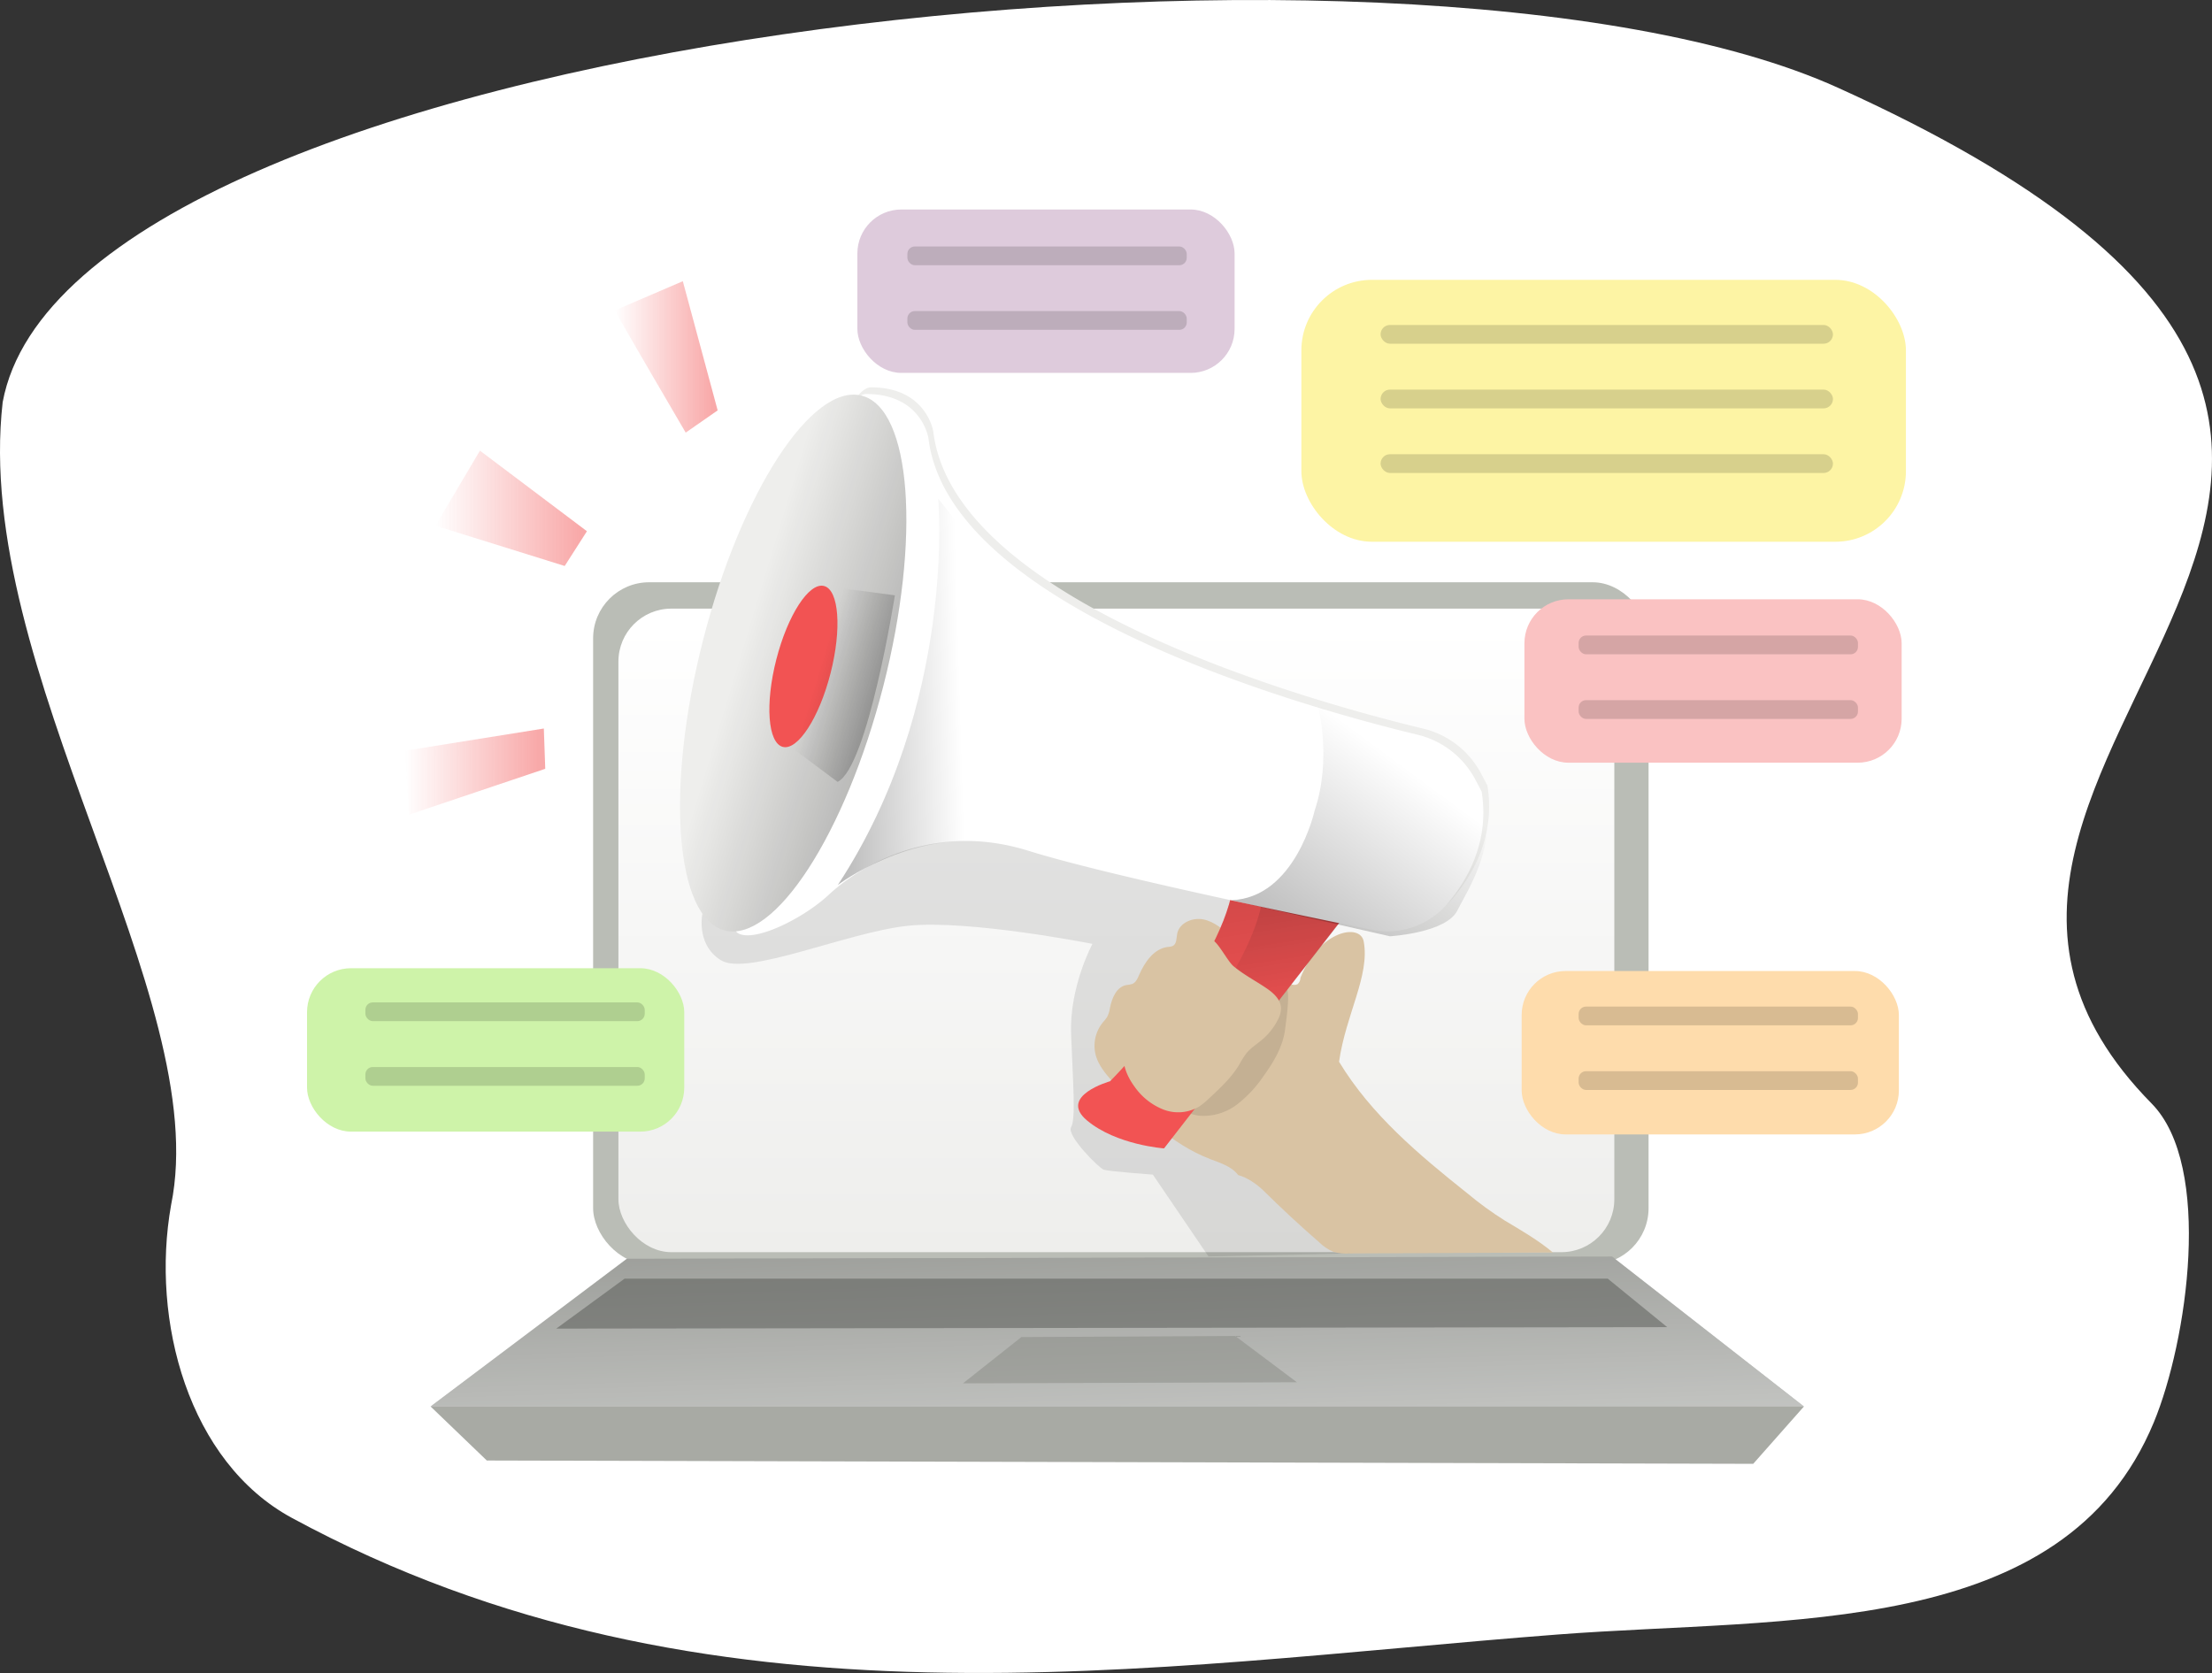 <?xml version="1.0" encoding="UTF-8" standalone="no"?>
<svg
   xmlns:dc="http://purl.org/dc/elements/1.1/"
   xmlns:cc="http://creativecommons.org/ns#"
   xmlns:rdf="http://www.w3.org/1999/02/22-rdf-syntax-ns#"
   xmlns:svg="http://www.w3.org/2000/svg"
   xmlns="http://www.w3.org/2000/svg"
   xmlns:xlink="http://www.w3.org/1999/xlink"
   id="Layer_1"
   data-name="Layer 1"
   viewBox="0 0 704.637 532.98"
   version="1.1"
   width="704.637"
   height="532.98">
  <rect x="0" y="0" width="704.637" height="532.98" fill="#333333" stroke="none"/>
  <defs
     id="defs31">
    <linearGradient
       id="linearGradient978">
      <stop
         style="stop-color:#ffffff;stop-opacity:1;"
         offset="0"
         id="stop974" />
      <stop
         style="stop-color:#eeeeec;stop-opacity:1"
         offset="1"
         id="stop976" />
    </linearGradient>
    <linearGradient
       gradientUnits="userSpaceOnUse"
       y2="507.37"
       x2="362.58"
       y1="425.67"
       x1="358.8"
       id="linearGradient972">
      <stop
         id="stop968"
         stop-opacity="0"
         stop-color="#010101"
         offset="0"
         style="stop-color:#f25353;stop-opacity:0" />
      <stop
         id="stop970"
         stop-color="#010101"
         offset="0.95"
         style="stop-color:#f25353;stop-opacity:1" />
    </linearGradient>
    <linearGradient
       id="linear-gradient"
       x1="356.11"
       y1="334.19"
       x2="359.52"
       y2="446.53"
       gradientUnits="userSpaceOnUse">
      <stop
         offset="0"
         stop-color="#fff"
         stop-opacity="0"
         id="stop2" />
      <stop
         offset="0.95"
         stop-color="#fff"
         id="stop4" />
    </linearGradient>
    <linearGradient
       id="linear-gradient-2"
       x1="358.8"
       y1="425.67"
       x2="362.58"
       y2="507.37"
       gradientUnits="userSpaceOnUse">
      <stop
         offset="0"
         stop-color="#010101"
         stop-opacity="0"
         id="stop7" />
      <stop
         offset="0.95"
         stop-color="#010101"
         id="stop9" />
    </linearGradient>
    <linearGradient
       id="linear-gradient-3"
       x1="627.27"
       y1="374.59"
       x2="785.85"
       y2="374.59"
       gradientTransform="matrix(-1,0,0,1,1135.56,0)"
       gradientUnits="userSpaceOnUse">
      <stop
         offset="0"
         stop-color="#e5c6d6"
         id="stop12" />
      <stop
         offset="0.42"
         stop-color="#ead4d0"
         id="stop14" />
      <stop
         offset="1"
         stop-color="#f0e9cb"
         id="stop16" />
    </linearGradient>
    <linearGradient
       id="linear-gradient-4"
       x1="717.16"
       y1="373.42"
       x2="853.7"
       y2="293.62"
       gradientTransform="matrix(-1,0,0,1,1135.56,0)"
       xlink:href="#linear-gradient-2" />
    <linearGradient
       id="linear-gradient-5"
       x1="743.42"
       y1="359.53"
       x2="758.73"
       y2="258.56"
       gradientTransform="matrix(-0.957,0,0,0.957,1123.596,-8.743)"
       xlink:href="#linear-gradient-2" />
    <linearGradient
       id="linear-gradient-6"
       x1="739.02"
       y1="361.02"
       x2="753.36"
       y2="266.47"
       gradientTransform="matrix(-0.957,0,0,0.957,1123.596,-8.743)"
       xlink:href="#linear-gradient-2" />
    <linearGradient
       id="linear-gradient-7"
       x1="907.02"
       y1="222.8"
       x2="789.76"
       y2="258.36"
       gradientTransform="matrix(-0.239,-0.929,-0.929,0.239,287.067,1086.369)"
       xlink:href="#linear-gradient-2" />
    <linearGradient
       id="linear-gradient-8"
       x1="851.51"
       y1="235.18"
       x2="916.75"
       y2="223.83"
       gradientTransform="matrix(-0.25,-0.97,-0.97,0.25,335.006,1087.835)"
       xlink:href="#linear-gradient-2" />
    <linearGradient
       id="linear-gradient-9"
       x1="882.05"
       y1="231.56"
       x2="831.35"
       y2="246.93"
       gradientTransform="matrix(-0.957,0,0,0.957,1123.596,-8.743)"
       xlink:href="#linear-gradient-2" />
    <linearGradient
       id="linear-gradient-10"
       x1="721.18"
       y1="353.7"
       x2="775.84"
       y2="353.7"
       xlink:href="#linear-gradient-3" />
    <linearGradient
       id="linear-gradient-11"
       x1="675.25"
       y1="266.2"
       x2="762.25"
       y2="383.83"
       gradientTransform="matrix(-0.957,0,0,0.957,1123.596,-8.743)"
       xlink:href="#linear-gradient-2" />
    <linearGradient
       id="linear-gradient-12"
       x1="832.59"
       y1="237.12"
       x2="1001.66"
       y2="242.23"
       gradientTransform="matrix(-0.957,0,0,0.957,1123.596,-8.743)"
       xlink:href="#linear-gradient-2" />
    <linearGradient
       id="linear-gradient-13"
       x1="183.44"
       y1="121.77"
       x2="219.09"
       y2="121.77"
       xlink:href="#linearGradient972"
       gradientTransform="matrix(0.957,0,0,0.957,36.577,-8.743)" />
    <linearGradient
       id="linear-gradient-14"
       x1="122.65"
       y1="119.45"
       x2="175.16"
       y2="119.45"
       xlink:href="#linearGradient972" />
    <linearGradient
       id="linear-gradient-15"
       x1="112.05"
       y1="210.74"
       x2="160.71"
       y2="210.74"
       xlink:href="#linearGradient972" />
    <linearGradient
       xlink:href="#linearGradient978"
       id="linearGradient980"
       x1="364.302"
       y1="159.155"
       x2="364.302"
       y2="376.634"
       gradientUnits="userSpaceOnUse"
       gradientTransform="matrix(0.957,0,0,0.957,35.284,43.734)" />
  </defs>
  <title
     id="title33">marketing 2</title>
  <path
     d="M 0.851,128.123 C -8.865,213.577 68.145,317.429 54.502,383.886 c -6.57,36.86 5.558,81.844 38.46,99.68 132.297,71.717 272.901,47.163 403.23,37.16 72.852,-5.591 161.262,1.522 189.908,-67.591 10.685,-25.78 18.896,-81.693 -0.688,-101.569 C 576.513,241.048 849.251,147.326 585.472,27.946 447.242,-34.614 22.426,11.766 0.851,128.123 Z"
     style="opacity:1;isolation:isolate;fill:#ffffff;fill-opacity:1"
     id="path35" />
  <g
     transform="matrix(0.96,0,0,0.96,-7.828,10.21)"
     id="g1021">
    <rect
       style="fill:#babdb6;stroke-width:0.957"
       id="rect37"
       rx="18.599"
       height="226.324"
       width="350.221"
       y="182.593"
       x="204.967" />
    <rect
       style="fill:url(#linearGradient980);fill-opacity:1;stroke-width:0.957"
       id="rect39"
       rx="17.556"
       height="213.563"
       width="330.463"
       y="191.342"
       x="213.362" />
    <path
       style="fill:#eeeeec;stroke-width:0.959"
       id="path73-3"
       d="M 499.558,245.965 A 29.57,29.57 0 0 0 480.448,231.17 c -37.701,-9.08 -155.76,-41.939 -162.606,-98.576 0,0 -2.176,-14.689 -20.672,-14.689 -18.496,0 -47.874,175.166 -42.974,178.973 4.9,3.807 21.756,-4.353 30.462,-12.465 8.706,-8.112 33.185,-25.025 66.369,-14.689 14.929,4.65 42.121,10.959 67.51,16.482 18.218,3.97 35.534,7.536 46.714,9.799 a 26.204,26.204 0 0 0 25.342,-8.975 c 6.951,-8.303 13.701,-20.893 11.122,-36.962 0,0.029 -0.873,-1.707 -2.157,-4.104 z" />
    <path
       id="path49"
       style="opacity:0.1;isolation:isolate;fill:#000000;fill-opacity:1;stroke-width:0.957"
       d="m 241.371,291.739 c 0,0 -2.719,10.855 5.973,16.273 8.692,5.418 41.822,-9.238 61.915,-11.41 20.093,-2.173 61.398,5.992 61.398,5.992 0,0 -7.658,14.129 -7.084,29.876 0.574,15.747 1.627,28.239 0,30.958 -1.627,2.719 9.228,13.574 10.855,14.12 1.627,0.546 16.273,1.627 16.273,1.627 l 18.465,27.157 46.972,-1.005 -28.871,-95.371 13.947,-47.001 -129.229,-16.838 z" />
    <polygon
       transform="matrix(0.957,0,0,0.957,35.284,43.734)"
       style="fill:#888a85"
       id="polygon51"
       points="597.13,430.91 530.63,378.94 188.98,379.7 120.96,430.91 " />
    <polygon
       transform="matrix(0.957,0,0,0.957,35.284,43.734)"
       style="opacity:0.5;fill:url(#linear-gradient)"
       id="polygon53"
       points="597.13,430.91 530.63,378.94 188.98,379.7 120.96,430.91 " />
    <polygon
       transform="matrix(0.957,0,0,0.957,35.284,43.734)"
       style="fill:#babdb6"
       id="polygon55"
       points="597.13,430.91 579.55,450.79 140.45,449.64 120.96,430.91 " />
    <polygon
       transform="matrix(0.957,0,0,0.957,35.284,43.734)"
       style="opacity:0.1;fill:#010101;fill-opacity:1"
       id="polygon57"
       points="597.13,430.91 579.55,450.79 140.45,449.64 120.96,430.91 " />
    <polygon
       transform="matrix(0.957,0,0,0.957,35.284,43.734)"
       id="polygon59"
       style="opacity:0.5;isolation:isolate;fill:#888a85"
       points="399.93,406.45 421.33,422.51 305.54,422.89 325.8,406.84 " />
    <polygon
       transform="matrix(0.957,0,0,0.957,35.284,43.734)"
       id="polygon61"
       style="opacity:0.5;isolation:isolate;fill:#555753"
       points="529.11,386.58 188.22,386.58 164.52,403.91 549.74,403.4 " />
    <path
       style="fill:#d9c3a3;fill-opacity:1;stroke-width:0.957"
       id="path63"
       d="m 419,379.318 c -2.125,-2.872 -5.868,-4.001 -9.228,-5.284 -13.153,-5.054 -23.52,-15.383 -32.729,-26.028 -2.135,-2.46 -4.279,-5.045 -5.217,-8.165 -1.125,-3.875 -0.273,-8.055 2.278,-11.181 0.518,-0.559 0.992,-1.158 1.417,-1.79 0.489,-0.967 0.812,-2.009 0.957,-3.082 0.641,-3.197 2.135,-6.854 5.332,-7.505 0.721,-0.063 1.433,-0.201 2.125,-0.412 1.149,-0.507 1.704,-1.79 2.202,-2.948 1.847,-4.269 4.911,-8.74 9.525,-9.314 0.594,-0.006 1.18,-0.132 1.723,-0.373 1.283,-0.737 1.11,-2.585 1.398,-4.04 0.708,-3.628 5.169,-5.475 8.788,-4.7 3.618,0.775 6.528,3.379 9.257,5.868 l 10.472,9.573 c 2.814,2.565 5.744,5.236 9.506,6.136 0.628,0.219 1.317,0.178 1.915,-0.115 0.603,-0.539 0.95,-1.307 0.957,-2.116 6.296,-15.83 19.833,-18.188 20.984,-12.069 2.13,11.321 -5.936,24.207 -8.176,39.935 10.635,17.575 26.459,30.833 42.531,43.632 3.964,3.321 8.15,6.365 12.53,9.113 5.217,3.102 11.272,6.643 15.905,10.558 l -67.319,0.316 c -1.862,0.162 -3.738,-0.023 -5.533,-0.546 -1.741,-0.739 -3.326,-1.801 -4.671,-3.13 -6.382,-5.552 -12.575,-11.296 -18.58,-17.231 -2.125,-2.068 -5.418,-4.356 -8.347,-5.102 z" />
    <path
       style="opacity:0.1;fill:#010101;fill-opacity:1;stroke-width:0.957"
       id="path65"
       d="m 434.593,330.833 c -0.689,5.811 -3.829,11.037 -7.256,15.756 a 40.205,40.205 0 0 1 -8.816,9.381 18.312,18.312 0 0 1 -12.138,3.666 14.359,14.359 0 0 1 -9.343,-4.786 6.844,6.844 0 0 1 -1.713,-3.149 c -0.507,-2.728 1.522,-5.207 3.446,-7.208 a 239.314,239.314 0 0 1 22.888,-20.935 c 2.508,-2.01 9.448,-7.964 13.105,-6.557 1.771,0.68 0.163,10.97 -0.172,13.832 z" />
    <path
       style="fill:#f25353;fill-opacity:1;stroke-width:0.957"
       id="path67"
       d="m 454.724,292.792 -60.307,77.672 c 0,0 -15.747,-1.091 -25.53,-9.238 -9.783,-8.146 7.61,-13.038 7.61,-13.038 0,0 35.84,-35.84 40.731,-64.088 z" />
    <path
       style="opacity:0.25;fill:url(#linear-gradient-5);stroke-width:0.957"
       id="path69"
       d="m 368.878,361.217 c 4.547,3.781 10.262,6.021 15.125,7.333 a 56.928,56.928 0 0 0 10.415,1.915 l 59.35,-76.303 1.005,-1.311 -37.515,-8.673 c -4.863,28.239 -40.741,64.136 -40.741,64.136 0,0 -17.345,4.786 -7.639,12.904 z" />
    <path
       style="opacity:0.2;fill:url(#linear-gradient-6);stroke-width:0.957"
       id="path71"
       d="m 378.67,365.074 a 26.545,26.545 0 0 0 5.332,3.475 56.928,56.928 0 0 0 10.415,1.915 L 453.767,294.161 427.069,287.91 c -4.939,28.239 -40.741,64.136 -40.741,64.136 0,0 -17.451,4.882 -7.658,13.028 z" />
    <path
       style="fill:#ffffff;stroke-width:0.957"
       id="path73"
       d="m 497.648,247.964 a 29.522,29.522 0 0 0 -19.078,-14.77 c -37.639,-9.065 -155.506,-41.87 -162.341,-98.415 0,0 -2.173,-14.665 -20.638,-14.665 -18.465,0 -47.796,174.881 -42.904,178.681 4.892,3.8 21.72,-4.346 30.412,-12.444 8.692,-8.098 33.131,-24.984 66.261,-14.665 14.904,4.643 42.052,10.941 67.4,16.455 18.188,3.963 35.476,7.524 46.637,9.783 a 26.162,26.162 0 0 0 25.3,-8.96 c 6.94,-8.29 13.679,-20.859 11.104,-36.902 0,0.029 -0.871,-1.704 -2.154,-4.097 z" />
    <ellipse
       style="fill:#eeeeec;stroke-width:0.957"
       id="ellipse75"
       transform="rotate(-75.64)"
       ry="30.862"
       rx="91.6"
       cy="314.813"
       cx="-135.56" />
    <ellipse
       style="opacity:0.5;fill:url(#linear-gradient-7);stroke-width:0.957"
       id="ellipse77"
       transform="rotate(-75.64)"
       ry="30.862"
       rx="91.6"
       cy="314.813"
       cx="-135.56" />
    <ellipse
       style="fill:#f25353;fill-opacity:1;stroke-width:0.957"
       id="ellipse79"
       transform="rotate(-75.64)"
       ry="9.285"
       rx="27.559"
       cy="318.377"
       cx="-135.807" />
    <path
       style="opacity:0.5;fill:url(#linear-gradient-9);stroke-width:0.957"
       id="path81"
       d="m 281.567,183.809 23.529,3.111 c 0,0 -8.96,57.024 -19.011,61.915 L 270.06,236.879 Z" />
    <path
       style="fill:#d9c3a3;fill-opacity:1;stroke-width:0.957"
       id="path83"
       d="m 417.411,309.956 c 3.341,2.805 7.246,4.834 10.855,7.266 2.364,1.589 4.786,3.724 4.968,6.576 a 8.098,8.098 0 0 1 -1.091,4.04 21.261,21.261 0 0 1 -5.198,6.567 c -1.723,1.465 -3.695,2.671 -5.14,4.413 a 31.455,31.455 0 0 0 -2.508,3.963 c -2.604,4.288 -6.337,7.754 -10.022,11.162 a 22.39,22.39 0 0 1 -3.36,2.728 13.631,13.631 0 0 1 -11.793,0.871 21.136,21.136 0 0 1 -9.458,-7.514 c -2.508,-3.389 -4.308,-7.658 -3.59,-11.765 a 19.834,19.834 0 0 1 3.111,-6.95 140.927,140.927 0 0 1 16.465,-21.462 c 1.579,-1.685 7.017,-8.979 9.525,-8.615 1.895,0.23 5.274,7.074 7.237,8.721 z" />
    <path
       style="opacity:0.5;fill:url(#linear-gradient-11);fill-opacity:1;stroke-width:0.957"
       id="path85"
       d="m 444.367,258.427 c 0,0 -6.404,28.919 -27.645,29.675 l 52.649,11.975 c 0,0 18.82,-1.091 22.448,-8.692 3.628,-7.601 22.428,-34.011 -3.963,-54.688 l -42.368,-13.028 c 0,0 4.71,17.374 -1.12,34.758 z" />
    <path
       style="fill:url(#linear-gradient-12);stroke-width:0.957"
       id="path87"
       d="m 319.483,154.871 c 0,0 6.184,68.042 -33.312,128.176 0,0 23.539,-18.102 52.142,-14.12 0,0 15.575,-57.206 8.692,-73.144 -6.883,-15.938 -27.521,-40.913 -27.521,-40.913 z" />
    <rect
       style="fill:#fdf4a4;fill-opacity:1;stroke-width:0.957"
       id="rect89"
       rx="23.405"
       height="86.909"
       width="200.602"
       y="82.234"
       x="439.983" />
    <rect
       style="fill:#fac2c2;fill-opacity:1;stroke-width:0.957"
       id="rect91"
       rx="14.598"
       height="54.228"
       width="125.171"
       y="188.241"
       x="513.997" />
    <rect
       style="fill:#decbdc;fill-opacity:1;stroke-width:0.957"
       id="rect93"
       rx="14.598"
       height="54.228"
       width="125.171"
       y="58.887"
       x="292.652" />
    <rect
       style="fill:#cef3a9;fill-opacity:1;stroke-width:0.957"
       id="rect95"
       rx="14.598"
       height="54.228"
       width="125.171"
       y="310.673"
       x="110.036" />
    <rect
       style="fill:#fedcac;fill-opacity:1;stroke-width:0.957"
       id="rect97"
       rx="14.598"
       height="54.228"
       width="125.171"
       y="311.602"
       x="513.078" />
    <rect
       style="opacity:0.15;fill:#000000;fill-opacity:1;stroke-width:0.957"
       id="rect99"
       rx="3.111"
       height="6.222"
       width="150.107"
       y="97.206"
       x="466.269" />
    <rect
       style="opacity:0.15;fill:#000000;fill-opacity:1;stroke-width:0.957"
       id="rect101"
       rx="3.111"
       height="6.222"
       width="150.107"
       y="118.658"
       x="466.269" />
    <rect
       style="opacity:0.15;fill:#000000;fill-opacity:1;stroke-width:0.957"
       id="rect103"
       rx="2.451"
       height="6.222"
       width="92.691"
       y="200.273"
       x="531.984" />
    <rect
       style="opacity:0.15;fill:#000000;fill-opacity:1;stroke-width:0.957"
       id="rect105"
       rx="2.451"
       height="6.222"
       width="92.691"
       y="221.716"
       x="531.984" />
    <rect
       style="opacity:0.15;fill:#000000;fill-opacity:1;stroke-width:0.957"
       id="rect107"
       rx="2.451"
       height="6.222"
       width="92.691"
       y="323.405"
       x="531.984" />
    <rect
       style="opacity:0.15;fill:#000000;fill-opacity:1;stroke-width:0.957"
       id="rect109"
       rx="2.451"
       height="6.222"
       width="92.691"
       y="344.847"
       x="531.984" />
    <rect
       style="opacity:0.15;fill:#000000;fill-opacity:1;stroke-width:0.957"
       id="rect111"
       rx="2.451"
       height="6.222"
       width="92.691"
       y="322.017"
       x="129.401" />
    <rect
       style="opacity:0.15;fill:#000000;fill-opacity:1;stroke-width:0.957"
       id="rect113"
       rx="2.451"
       height="6.222"
       width="92.691"
       y="343.459"
       x="129.401" />
    <rect
       style="opacity:0.15;fill:#000000;fill-opacity:1;stroke-width:0.957"
       id="rect115"
       rx="2.451"
       height="6.222"
       width="92.691"
       y="71.159"
       x="309.25" />
    <rect
       style="opacity:0.15;fill:#000000;fill-opacity:1;stroke-width:0.957"
       id="rect117"
       rx="2.451"
       height="6.222"
       width="92.691"
       y="92.601"
       x="309.25" />
    <rect
       style="opacity:0.15;fill:#000000;fill-opacity:1;stroke-width:0.957"
       id="rect119"
       rx="3.111"
       height="6.222"
       width="150.107"
       y="140.1"
       x="466.269" />
    <path
       style="opacity:0.5;fill:url(#linear-gradient-13);fill-opacity:1;stroke-width:0.957"
       id="path121"
       d="m 212.175,92.372 c 1.378,2.766 23.51,40.559 23.51,40.559 l 10.606,-7.38 -11.564,-42.866 z" />
    <polygon
       transform="matrix(0.957,0,0,0.957,35.284,43.734)"
       style="opacity:0.5;fill:url(#linear-gradient-14);fill-opacity:1"
       id="polygon123"
       points="167.45,139.45 122.65,125.48 138.06,99.46 175.16,127.4 " />
    <polygon
       transform="matrix(0.957,0,0,0.957,35.284,43.734)"
       style="opacity:0.5;fill:url(#linear-gradient-15);fill-opacity:1"
       id="polygon125"
       points="160.71,209.78 113.5,225.68 112.05,203.52 160.22,195.81 " />
  </g>
</svg>
